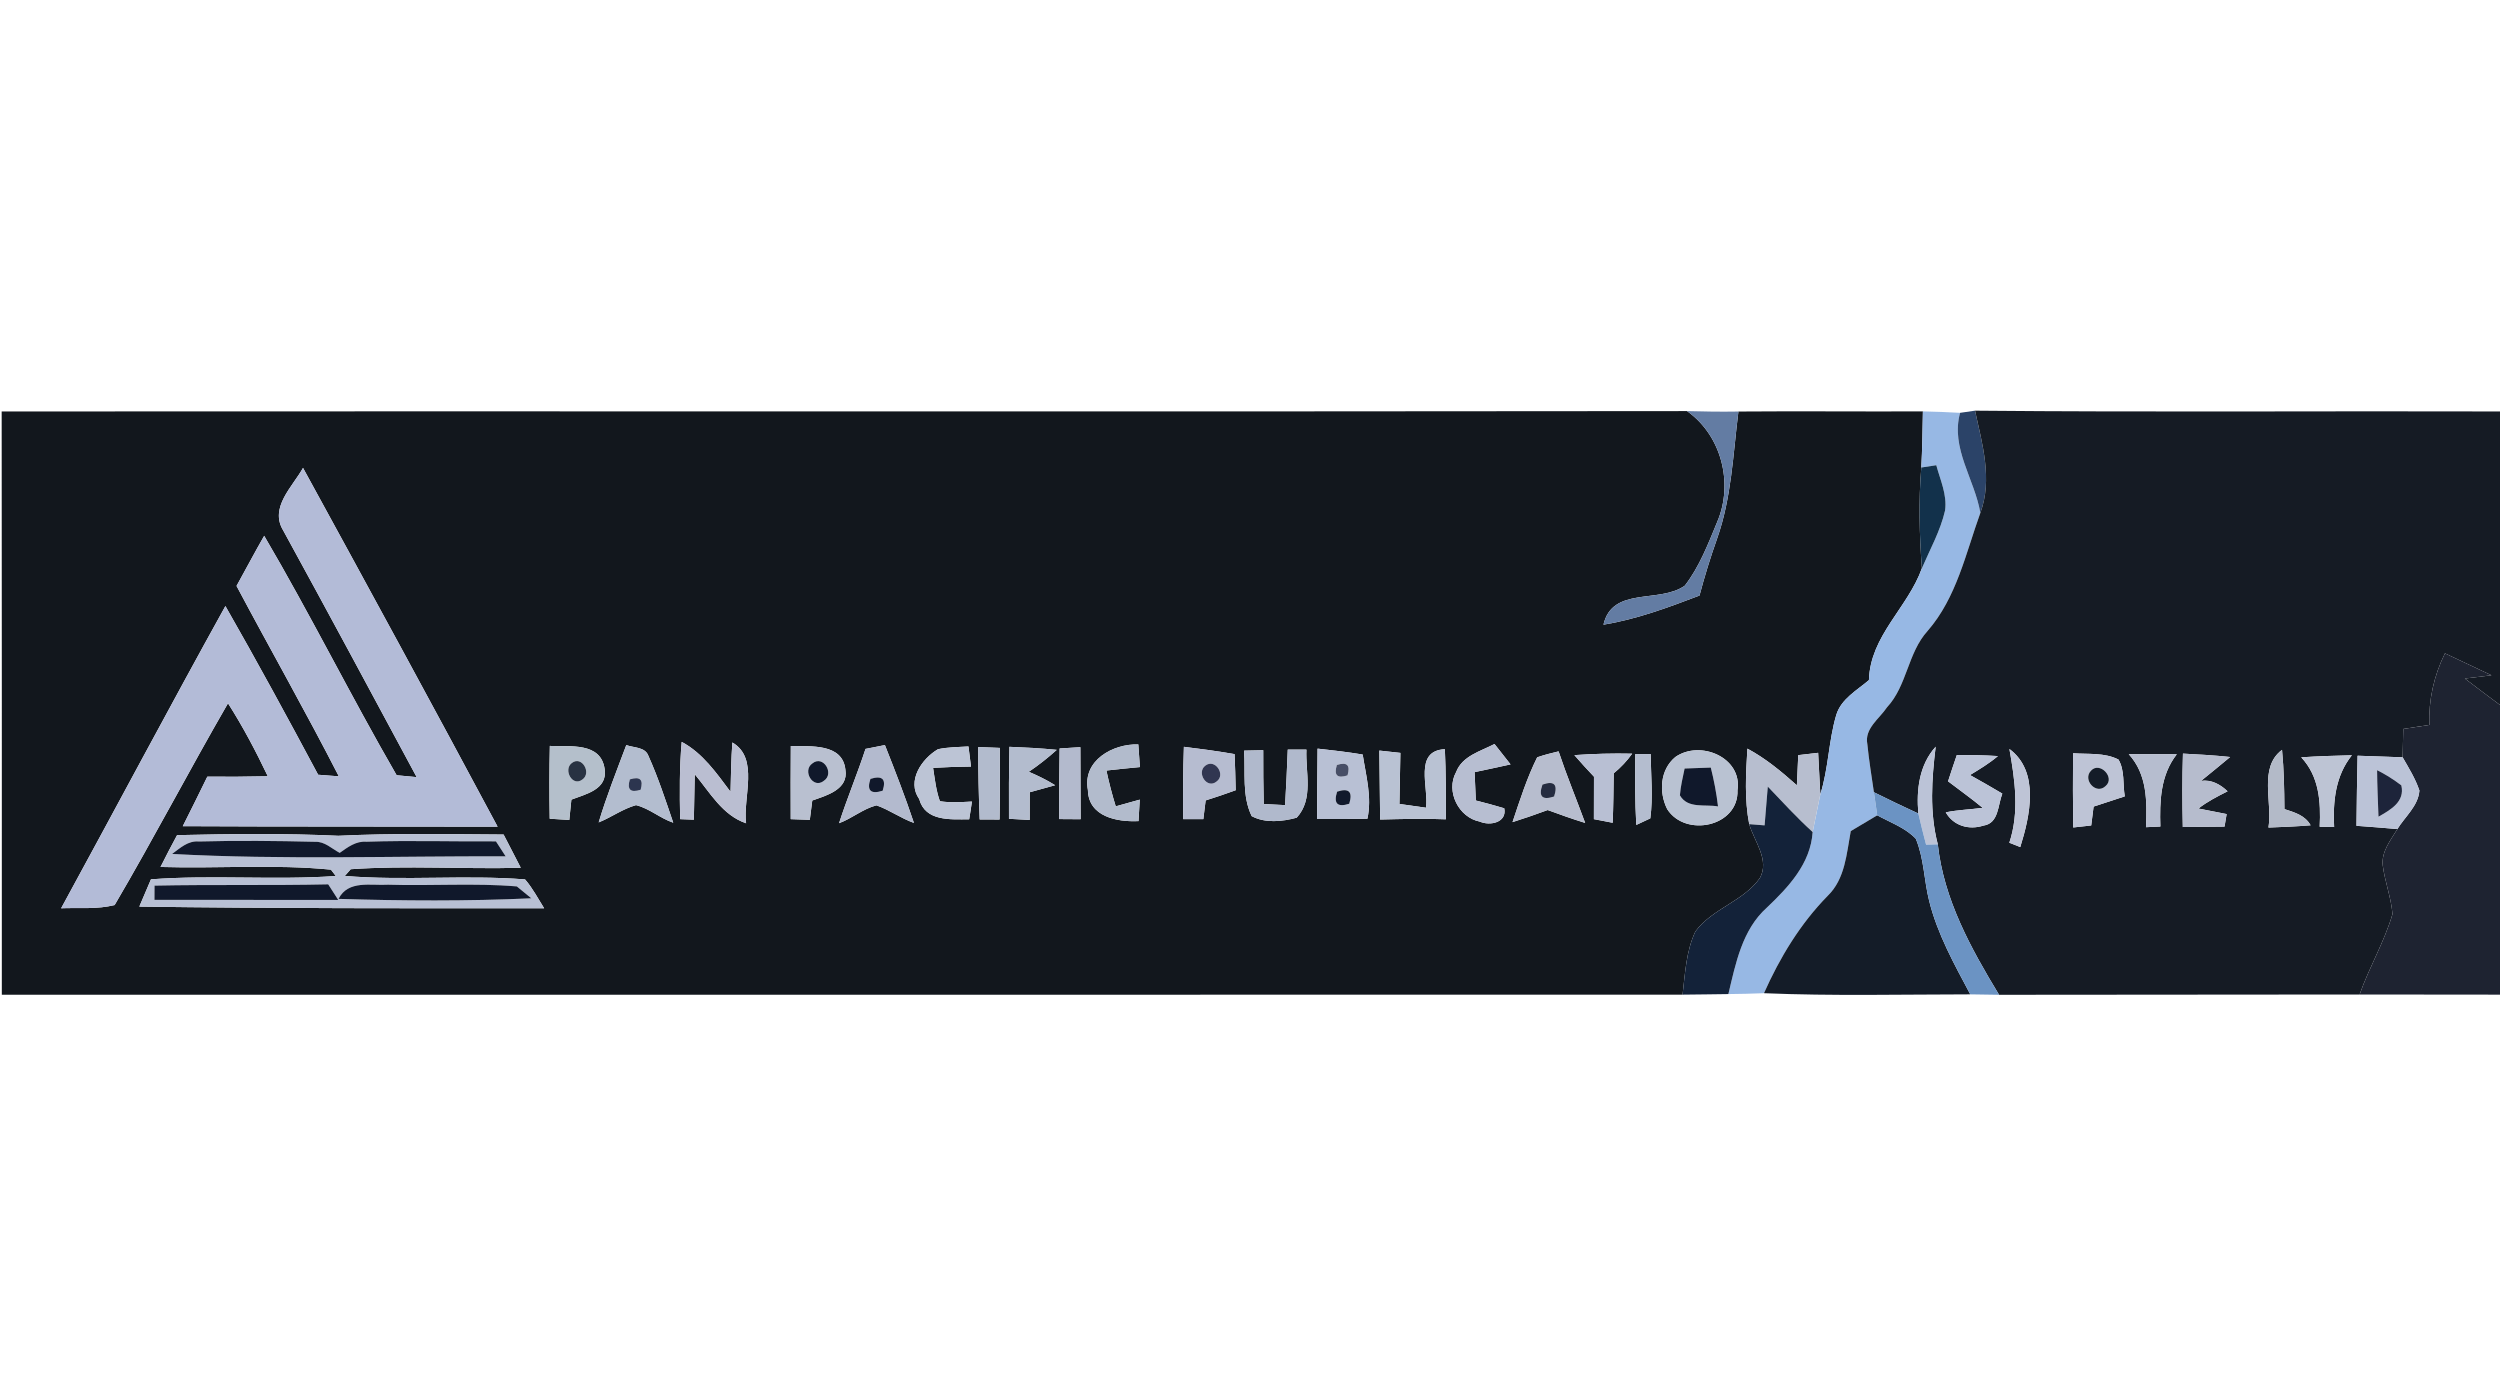 <?xml version="1.0" encoding="UTF-8"?> <svg xmlns="http://www.w3.org/2000/svg" xmlns:xlink="http://www.w3.org/1999/xlink" width="135" zoomAndPan="magnify" viewBox="0 0 135 75" height="75" preserveAspectRatio="xMidYMid meet" version="1.0"><path fill="rgb(7.059%, 9.019%, 11.369%)" d="M 0.09 22.219 C 30.426 22.199 60.766 22.238 91.098 22.199 C 92.961 23.512 93.617 26.094 92.734 28.172 C 92.242 29.363 91.773 30.598 90.98 31.625 C 89.602 32.605 87.07 31.645 86.586 33.734 C 88.379 33.438 90.082 32.805 91.773 32.16 C 92.047 31.125 92.363 30.098 92.723 29.086 C 93.504 26.879 93.586 24.52 93.875 22.223 C 97.195 22.195 100.516 22.23 103.836 22.215 C 103.816 23.227 103.805 24.238 103.75 25.246 C 103.598 27.055 103.648 28.875 103.781 30.688 C 103.027 32.816 100.992 34.324 100.922 36.727 C 100.277 37.277 99.426 37.738 99.16 38.602 C 98.742 40.004 98.742 41.492 98.297 42.895 C 98.254 42.145 98.215 41.402 98.18 40.652 C 97.91 40.684 97.375 40.746 97.105 40.777 C 97.082 41.32 97.059 41.867 97.031 42.406 C 96.203 41.668 95.344 40.953 94.359 40.426 C 94.277 41.781 94.195 43.16 94.457 44.504 C 94.727 45.434 95.574 46.441 95.031 47.418 C 94.141 48.676 92.461 49.062 91.551 50.297 C 91.051 51.359 90.996 52.555 90.859 53.711 C 60.605 53.719 30.352 53.715 0.098 53.715 C 0.098 43.211 0.102 32.715 0.09 22.219 M 15.289 28.637 C 17.715 33.066 20.109 37.516 22.5 41.965 C 22.227 41.938 21.684 41.887 21.418 41.863 C 18.953 37.598 16.762 33.18 14.266 28.934 C 13.754 29.828 13.273 30.738 12.773 31.641 C 14.598 35.074 16.523 38.457 18.297 41.922 C 18.02 41.898 17.461 41.859 17.18 41.836 C 15.547 38.781 13.891 35.734 12.172 32.727 C 9.172 38.141 6.266 43.613 3.301 49.047 C 4.262 49.008 5.25 49.113 6.191 48.871 C 8.301 45.277 10.227 41.582 12.312 37.977 C 13.117 39.238 13.816 40.566 14.461 41.918 C 13.367 41.945 12.281 41.949 11.195 41.941 C 10.766 42.836 10.312 43.723 9.871 44.613 C 15.539 44.645 21.203 44.625 26.871 44.641 C 23.406 38.164 19.891 31.711 16.363 25.266 C 15.801 26.281 14.543 27.402 15.289 28.637 M 29.691 40.281 C 29.66 41.59 29.66 42.902 29.684 44.211 C 29.949 44.227 30.477 44.262 30.742 44.277 C 30.77 44.004 30.828 43.457 30.855 43.18 C 31.637 42.879 32.812 42.633 32.652 41.535 C 32.449 40.059 30.77 40.332 29.691 40.281 M 33.82 40.234 C 33.301 41.617 32.754 42.992 32.328 44.41 C 33.016 44.133 33.625 43.68 34.344 43.477 C 35.07 43.656 35.648 44.188 36.355 44.426 C 35.941 43.211 35.543 41.992 35.016 40.82 C 34.84 40.328 34.223 40.387 33.82 40.234 M 36.812 40.062 C 36.688 41.449 36.699 42.844 36.727 44.234 C 36.91 44.238 37.281 44.254 37.469 44.262 C 37.488 43.445 37.496 42.629 37.516 41.809 C 38.336 42.789 39.008 44.023 40.289 44.457 C 40.109 43.059 41.012 40.949 39.547 40.094 C 39.484 40.984 39.469 41.871 39.449 42.758 C 38.695 41.754 37.953 40.672 36.812 40.062 M 42.703 40.285 C 42.688 41.602 42.699 42.922 42.699 44.234 C 42.957 44.242 43.473 44.262 43.73 44.27 C 43.766 44.012 43.828 43.488 43.863 43.227 C 44.645 42.953 45.824 42.629 45.652 41.566 C 45.5 40.121 43.754 40.316 42.703 40.285 M 46.738 40.441 C 46.297 41.789 45.746 43.102 45.309 44.453 C 46.016 44.191 46.602 43.676 47.328 43.488 C 48.035 43.734 48.645 44.188 49.352 44.438 C 48.879 43.02 48.336 41.625 47.785 40.234 C 47.523 40.285 47 40.391 46.738 40.441 M 50.652 40.457 C 49.773 40.973 48.949 42.172 49.637 43.148 C 49.965 44.371 51.344 44.246 52.336 44.242 C 52.379 44.004 52.449 43.527 52.484 43.285 C 51.91 43.312 51.324 43.359 50.754 43.266 C 50.547 42.684 50.48 42.066 50.387 41.465 C 51.066 41.422 51.75 41.402 52.434 41.395 C 52.402 41.121 52.332 40.578 52.297 40.309 C 51.746 40.34 51.191 40.344 50.652 40.457 M 52.824 40.34 C 52.82 41.645 52.852 42.949 52.902 44.25 C 53.168 44.25 53.707 44.254 53.977 44.254 C 54 42.965 53.996 41.672 53.988 40.387 C 53.699 40.375 53.117 40.352 52.824 40.34 M 54.508 40.328 C 54.484 41.625 54.473 42.922 54.484 44.215 C 54.762 44.23 55.324 44.262 55.602 44.277 C 55.602 43.777 55.605 43.277 55.605 42.781 C 55.949 42.688 56.633 42.496 56.977 42.402 C 56.523 42.117 56.043 41.887 55.555 41.676 C 56.086 41.32 56.586 40.922 57.066 40.492 C 56.215 40.406 55.363 40.363 54.508 40.328 M 57.219 40.418 C 57.195 41.688 57.191 42.961 57.195 44.23 C 57.484 44.23 58.066 44.234 58.355 44.238 C 58.352 42.941 58.348 41.645 58.34 40.348 C 58.059 40.363 57.5 40.402 57.219 40.418 M 58.746 42.66 C 58.777 44.109 60.328 44.395 61.48 44.34 C 61.496 44.047 61.531 43.473 61.547 43.18 C 61.113 43.301 60.68 43.422 60.25 43.543 C 60.055 42.906 59.883 42.258 59.746 41.609 C 60.348 41.539 60.949 41.48 61.555 41.422 C 61.531 41.117 61.488 40.508 61.469 40.199 C 60.094 40.156 58.445 41.07 58.746 42.66 M 63.93 40.328 C 63.883 41.629 63.879 42.934 63.891 44.234 C 64.168 44.234 64.711 44.234 64.98 44.234 C 65.012 43.984 65.074 43.477 65.105 43.223 C 65.652 43.051 66.191 42.867 66.727 42.672 C 66.715 42.02 66.695 41.371 66.668 40.723 C 65.758 40.562 64.844 40.441 63.93 40.328 M 69.539 40.477 C 69.496 41.477 69.457 42.477 69.395 43.477 C 69.109 43.461 68.531 43.434 68.242 43.418 C 68.219 42.449 68.211 41.48 68.215 40.512 C 67.953 40.52 67.438 40.531 67.18 40.535 C 67.258 41.711 67.059 42.973 67.59 44.07 C 68.324 44.465 69.242 44.367 70.02 44.156 C 70.949 43.156 70.492 41.699 70.547 40.48 C 70.297 40.48 69.793 40.477 69.539 40.477 M 71.148 40.426 C 71.129 41.691 71.133 42.961 71.121 44.227 C 72.023 44.234 72.93 44.227 73.84 44.211 C 74.094 43.051 73.762 41.891 73.586 40.746 C 72.773 40.609 71.961 40.516 71.148 40.426 M 78.629 41.695 C 78.055 42.73 78.77 44.148 79.91 44.367 C 80.465 44.613 81.387 44.414 81.23 43.648 C 80.723 43.496 80.211 43.355 79.695 43.227 C 79.668 42.715 79.648 42.203 79.629 41.695 C 80.273 41.555 80.926 41.426 81.57 41.277 C 81.352 41.004 80.922 40.453 80.703 40.176 C 79.949 40.57 78.965 40.816 78.629 41.695 M 74.484 40.531 C 74.496 41.77 74.516 43.016 74.527 44.254 C 75.707 44.227 76.891 44.191 78.078 44.242 C 78.078 42.98 78.082 41.715 78.023 40.457 C 76.328 40.539 77.16 42.52 77.004 43.617 C 76.645 43.566 75.926 43.465 75.57 43.414 C 75.586 42.496 75.605 41.574 75.621 40.656 C 75.336 40.625 74.77 40.562 74.484 40.531 M 83.008 40.895 C 82.453 42.012 82.074 43.207 81.676 44.395 C 82.312 44.195 82.945 43.973 83.574 43.742 C 84.242 43.988 84.914 44.227 85.598 44.438 C 85.125 43.148 84.598 41.879 84.164 40.574 C 83.77 40.664 83.387 40.766 83.008 40.895 M 85.016 40.777 C 85.359 41.172 85.711 41.559 86.074 41.941 C 86.07 42.703 86.07 43.469 86.07 44.234 C 86.328 44.281 86.836 44.383 87.086 44.43 C 87.121 43.539 87.129 42.648 87.141 41.758 C 87.52 41.449 87.852 41.094 88.137 40.699 C 87.094 40.676 86.055 40.703 85.016 40.777 M 88.305 40.719 C 88.293 41.996 88.285 43.27 88.359 44.547 C 88.547 44.457 88.93 44.277 89.117 44.191 C 89.27 43.039 89.148 41.875 89.137 40.719 C 88.93 40.719 88.512 40.719 88.305 40.719 M 90.469 40.879 C 89.641 41.566 89.57 42.773 90.027 43.691 C 91.02 45.246 93.898 44.637 93.824 42.672 C 94.098 40.906 91.809 39.941 90.469 40.879 M 9.562 45.098 C 9.258 45.664 8.957 46.234 8.668 46.816 C 11.734 46.91 14.82 46.66 17.871 46.961 C 17.941 47.047 18.07 47.215 18.133 47.305 C 14.812 47.539 11.473 47.234 8.152 47.484 C 7.941 47.977 7.734 48.465 7.523 48.957 C 14.809 49.055 22.098 49.051 29.383 49.047 C 29.051 48.516 28.762 47.961 28.352 47.488 C 25.117 47.234 21.859 47.57 18.621 47.301 C 18.699 47.207 18.855 47.027 18.938 46.938 C 21.992 46.723 25.059 46.945 28.121 46.859 C 27.816 46.258 27.5 45.664 27.195 45.066 C 24.219 45.047 21.242 44.988 18.27 45.133 C 15.367 44.996 12.461 45.031 9.562 45.098 Z M 9.562 45.098 " fill-opacity="1" fill-rule="nonzero"></path><path fill="rgb(38.82%, 48.63%, 63.919%)" d="M 91.098 22.199 C 92.023 22.227 92.949 22.238 93.875 22.223 C 93.586 24.52 93.504 26.879 92.723 29.086 C 92.363 30.098 92.047 31.125 91.773 32.16 C 90.082 32.805 88.379 33.438 86.586 33.734 C 87.07 31.645 89.602 32.605 90.98 31.625 C 91.773 30.598 92.242 29.363 92.734 28.172 C 93.617 26.094 92.961 23.512 91.098 22.199 Z M 91.098 22.199 " fill-opacity="1" fill-rule="nonzero"></path><path fill="rgb(59.219%, 72.159%, 89.409%)" d="M 103.836 22.215 C 104.504 22.227 105.176 22.258 105.844 22.293 C 105.32 24.203 106.633 25.879 106.938 27.699 C 106.152 29.879 105.652 32.277 104.09 34.07 C 103.012 35.258 102.988 37.023 101.898 38.195 C 101.488 38.812 100.672 39.34 100.836 40.18 C 100.922 41.051 101.066 41.918 101.191 42.781 C 101.25 43.195 101.309 43.609 101.371 44.027 C 100.895 44.312 100.418 44.594 99.941 44.879 C 99.715 46.09 99.641 47.457 98.699 48.371 C 97.215 49.883 96.109 51.711 95.254 53.633 C 94.609 53.66 93.969 53.672 93.332 53.68 C 93.727 52.023 94.078 50.207 95.406 49.016 C 96.578 47.902 97.77 46.641 97.883 44.93 C 98.02 44.25 98.156 43.57 98.297 42.895 C 98.742 41.492 98.742 40.004 99.16 38.602 C 99.426 37.738 100.277 37.277 100.922 36.727 C 100.992 34.324 103.027 32.816 103.781 30.688 C 104.223 29.66 104.781 28.668 105.035 27.562 C 105.152 26.723 104.773 25.914 104.559 25.121 C 104.352 25.152 103.949 25.215 103.75 25.246 C 103.805 24.238 103.816 23.227 103.836 22.215 Z M 103.836 22.215 " fill-opacity="1" fill-rule="nonzero"></path><path fill="rgb(16.859%, 26.27%, 40.779%)" d="M 105.844 22.293 C 106.047 22.266 106.449 22.207 106.652 22.176 C 107.043 23.973 107.609 25.887 106.938 27.699 C 106.633 25.879 105.32 24.203 105.844 22.293 Z M 105.844 22.293 " fill-opacity="1" fill-rule="nonzero"></path><path fill="rgb(8.24%, 10.59%, 14.119%)" d="M 106.652 22.176 C 116.148 22.266 125.645 22.188 135.145 22.219 C 135.172 27.535 135.137 32.855 135.145 38.176 C 134.457 37.668 133.777 37.156 133.102 36.641 C 133.582 36.582 134.062 36.523 134.539 36.465 C 133.703 36.07 132.863 35.676 132.027 35.281 C 131.434 36.484 131.133 37.801 131.188 39.145 C 130.719 39.219 130.246 39.289 129.777 39.363 C 129.762 39.871 129.75 40.383 129.742 40.895 C 128.926 40.871 128.113 40.836 127.309 40.809 C 127.277 42.07 127.266 43.336 127.25 44.594 C 127.984 44.648 128.723 44.703 129.457 44.77 C 129.094 45.371 128.586 45.996 128.668 46.734 C 128.785 47.621 129.121 48.465 129.195 49.359 C 128.754 50.863 127.938 52.227 127.418 53.703 C 120.93 53.711 114.441 53.711 107.949 53.719 C 106.426 51.207 104.965 48.566 104.641 45.594 C 104.188 43.859 104.312 42.082 104.527 40.32 C 103.637 41.309 103.477 42.648 103.59 43.93 C 102.781 43.559 101.98 43.176 101.191 42.781 C 101.066 41.918 100.922 41.051 100.836 40.18 C 100.672 39.34 101.488 38.812 101.898 38.195 C 102.988 37.023 103.012 35.258 104.09 34.07 C 105.652 32.277 106.152 29.879 106.938 27.699 C 107.609 25.887 107.043 23.973 106.652 22.176 M 105.668 40.773 C 105.504 41.246 105.348 41.719 105.195 42.191 C 105.816 42.668 106.461 43.121 107.066 43.625 C 106.398 43.711 105.727 43.734 105.07 43.867 C 105.492 44.594 106.316 44.836 107.105 44.582 C 107.941 44.461 107.879 43.473 108.125 42.855 C 107.547 42.508 106.961 42.18 106.379 41.852 C 106.898 41.539 107.418 41.223 107.887 40.828 C 107.148 40.781 106.406 40.77 105.668 40.773 M 108.508 40.445 C 108.805 42.117 109.055 43.852 108.504 45.508 C 108.652 45.566 108.945 45.684 109.094 45.742 C 109.621 44.062 110.156 41.668 108.508 40.445 M 111.945 40.676 C 111.934 42.012 111.934 43.348 111.953 44.684 C 112.195 44.656 112.68 44.602 112.926 44.574 C 112.957 44.32 113.023 43.809 113.055 43.555 C 113.613 43.375 114.176 43.191 114.738 43.004 C 114.625 42.348 114.746 41.605 114.398 41.016 C 113.637 40.629 112.762 40.738 111.945 40.676 M 114.953 40.727 C 115.953 41.82 115.941 43.273 115.883 44.668 C 116.078 44.66 116.465 44.641 116.66 44.633 C 116.617 43.262 116.664 41.855 117.547 40.73 C 116.68 40.723 115.812 40.719 114.953 40.727 M 117.879 40.695 C 117.836 42.016 117.84 43.34 117.871 44.66 C 118.621 44.656 119.375 44.648 120.125 44.637 C 120.152 44.469 120.211 44.129 120.238 43.961 C 119.859 43.887 119.098 43.734 118.715 43.66 C 119.195 43.285 119.738 43.008 120.289 42.73 C 119.898 42.359 119.414 42.086 118.855 42.168 C 119.379 41.738 119.91 41.316 120.426 40.879 C 119.574 40.785 118.723 40.742 117.879 40.695 M 122.496 44.688 C 123.258 44.66 124.012 44.629 124.773 44.566 C 124.477 44.027 123.898 43.867 123.359 43.691 C 123.352 42.621 123.332 41.555 123.23 40.492 C 121.949 41.445 122.727 43.324 122.496 44.688 M 124.266 40.895 C 125.238 41.93 125.328 43.301 125.262 44.645 C 125.457 44.648 125.848 44.656 126.043 44.66 C 125.973 43.277 126.109 41.902 127 40.785 C 126.086 40.805 125.172 40.836 124.266 40.895 Z M 124.266 40.895 " fill-opacity="1" fill-rule="nonzero"></path><path fill="rgb(7.059%, 19.22%, 29.41%)" d="M 103.75 25.246 C 103.949 25.215 104.352 25.152 104.559 25.121 C 104.773 25.914 105.152 26.723 105.035 27.562 C 104.781 28.668 104.223 29.66 103.781 30.688 C 103.648 28.875 103.598 27.055 103.75 25.246 Z M 103.75 25.246 " fill-opacity="1" fill-rule="nonzero"></path><path fill="rgb(70.2%, 73.329%, 84.309%)" d="M 15.289 28.637 C 14.543 27.402 15.801 26.281 16.363 25.266 C 19.891 31.711 23.406 38.164 26.871 44.641 C 21.203 44.625 15.539 44.645 9.871 44.613 C 10.312 43.723 10.766 42.836 11.195 41.941 C 12.281 41.949 13.367 41.945 14.461 41.918 C 13.816 40.566 13.117 39.238 12.312 37.977 C 10.227 41.582 8.301 45.277 6.191 48.871 C 5.25 49.113 4.262 49.008 3.301 49.047 C 6.266 43.613 9.172 38.141 12.172 32.727 C 13.891 35.734 15.547 38.781 17.18 41.836 C 17.461 41.859 18.02 41.898 18.297 41.922 C 16.523 38.457 14.598 35.074 12.773 31.641 C 13.273 30.738 13.754 29.828 14.266 28.934 C 16.762 33.18 18.953 37.598 21.418 41.863 C 21.684 41.887 22.227 41.938 22.5 41.965 C 20.109 37.516 17.715 33.066 15.289 28.637 Z M 15.289 28.637 " fill-opacity="1" fill-rule="nonzero"></path><path fill="rgb(11.76%, 13.73%, 19.22%)" d="M 132.027 35.281 C 132.863 35.676 133.703 36.07 134.539 36.465 C 134.062 36.523 133.582 36.582 133.102 36.641 C 133.777 37.156 134.457 37.668 135.145 38.176 C 135.156 43.355 135.156 48.531 135.148 53.711 C 132.57 53.703 129.992 53.707 127.418 53.703 C 127.938 52.227 128.754 50.863 129.195 49.359 C 129.121 48.465 128.785 47.621 128.668 46.734 C 128.586 45.996 129.094 45.371 129.457 44.77 C 129.867 44.102 130.586 43.52 130.648 42.691 C 130.434 42.051 130.074 41.473 129.742 40.895 C 129.75 40.383 129.762 39.871 129.777 39.363 C 130.246 39.289 130.719 39.219 131.188 39.145 C 131.133 37.801 131.434 36.484 132.027 35.281 Z M 132.027 35.281 " fill-opacity="1" fill-rule="nonzero"></path><path fill="rgb(70.589%, 74.899%, 79.61%)" d="M 29.691 40.281 C 30.77 40.332 32.449 40.059 32.652 41.535 C 32.812 42.633 31.637 42.879 30.855 43.18 C 30.828 43.457 30.77 44.004 30.742 44.277 C 30.477 44.262 29.949 44.227 29.684 44.211 C 29.66 42.902 29.66 41.59 29.691 40.281 M 30.879 41.203 C 30.402 41.559 30.91 42.516 31.453 42.09 C 31.961 41.734 31.414 40.785 30.879 41.203 Z M 30.879 41.203 " fill-opacity="1" fill-rule="nonzero"></path><path fill="rgb(70.2%, 74.12%, 81.18%)" d="M 33.82 40.234 C 34.223 40.387 34.84 40.328 35.016 40.82 C 35.543 41.992 35.941 43.211 36.355 44.426 C 35.648 44.188 35.07 43.656 34.344 43.477 C 33.625 43.68 33.016 44.133 32.328 44.41 C 32.754 42.992 33.301 41.617 33.82 40.234 M 34.012 42.086 C 33.848 42.637 34.039 42.824 34.594 42.648 C 34.758 42.098 34.562 41.914 34.012 42.086 Z M 34.012 42.086 " fill-opacity="1" fill-rule="nonzero"></path><path fill="rgb(72.939%, 74.509%, 81.96%)" d="M 36.812 40.062 C 37.953 40.672 38.695 41.754 39.449 42.758 C 39.469 41.871 39.484 40.984 39.547 40.094 C 41.012 40.949 40.109 43.059 40.289 44.457 C 39.008 44.023 38.336 42.789 37.516 41.809 C 37.496 42.629 37.488 43.445 37.469 44.262 C 37.281 44.254 36.91 44.238 36.727 44.234 C 36.699 42.844 36.688 41.449 36.812 40.062 Z M 36.812 40.062 " fill-opacity="1" fill-rule="nonzero"></path><path fill="rgb(72.549%, 75.29%, 81.569%)" d="M 42.703 40.285 C 43.754 40.316 45.5 40.121 45.652 41.566 C 45.824 42.629 44.645 42.953 43.863 43.227 C 43.828 43.488 43.766 44.012 43.73 44.27 C 43.473 44.262 42.957 44.242 42.699 44.234 C 42.699 42.922 42.688 41.602 42.703 40.285 M 43.871 41.223 C 43.305 41.605 43.902 42.641 44.492 42.16 C 45.074 41.777 44.453 40.75 43.871 41.223 Z M 43.871 41.223 " fill-opacity="1" fill-rule="nonzero"></path><path fill="rgb(70.2%, 72.939%, 80.779%)" d="M 46.738 40.441 C 47 40.391 47.523 40.285 47.785 40.234 C 48.336 41.625 48.879 43.02 49.352 44.438 C 48.645 44.188 48.035 43.734 47.328 43.488 C 46.602 43.676 46.016 44.191 45.309 44.453 C 45.746 43.102 46.297 41.789 46.738 40.441 M 47.004 42.059 C 46.793 42.688 47.016 42.906 47.664 42.699 C 47.867 42.074 47.648 41.859 47.004 42.059 Z M 47.004 42.059 " fill-opacity="1" fill-rule="nonzero"></path><path fill="rgb(73.729%, 76.859%, 83.53%)" d="M 50.652 40.457 C 51.191 40.344 51.746 40.34 52.297 40.309 C 52.332 40.578 52.402 41.121 52.434 41.395 C 51.75 41.402 51.066 41.422 50.387 41.465 C 50.48 42.066 50.547 42.684 50.754 43.266 C 51.324 43.359 51.91 43.312 52.484 43.285 C 52.449 43.527 52.379 44.004 52.336 44.242 C 51.344 44.246 49.965 44.371 49.637 43.148 C 48.949 42.172 49.773 40.973 50.652 40.457 Z M 50.652 40.457 " fill-opacity="1" fill-rule="nonzero"></path><path fill="rgb(69.8%, 73.329%, 80.389%)" d="M 52.824 40.34 C 53.117 40.352 53.699 40.375 53.988 40.387 C 53.996 41.672 54 42.965 53.977 44.254 C 53.707 44.254 53.168 44.25 52.902 44.25 C 52.852 42.949 52.82 41.645 52.824 40.34 Z M 52.824 40.34 " fill-opacity="1" fill-rule="nonzero"></path><path fill="rgb(70.2%, 73.729%, 80.779%)" d="M 54.508 40.328 C 55.363 40.363 56.215 40.406 57.066 40.492 C 56.586 40.922 56.086 41.32 55.555 41.676 C 56.043 41.887 56.523 42.117 56.977 42.402 C 56.633 42.496 55.949 42.688 55.605 42.781 C 55.605 43.277 55.602 43.777 55.602 44.277 C 55.324 44.262 54.762 44.23 54.484 44.215 C 54.473 42.922 54.484 41.625 54.508 40.328 Z M 54.508 40.328 " fill-opacity="1" fill-rule="nonzero"></path><path fill="rgb(70.2%, 72.939%, 80.389%)" d="M 57.219 40.418 C 57.5 40.402 58.059 40.363 58.34 40.348 C 58.348 41.645 58.352 42.941 58.355 44.238 C 58.066 44.234 57.484 44.23 57.195 44.23 C 57.191 42.961 57.195 41.688 57.219 40.418 Z M 57.219 40.418 " fill-opacity="1" fill-rule="nonzero"></path><path fill="rgb(69.8%, 73.329%, 79.999%)" d="M 58.746 42.66 C 58.445 41.07 60.094 40.156 61.469 40.199 C 61.488 40.508 61.531 41.117 61.555 41.422 C 60.949 41.48 60.348 41.539 59.746 41.609 C 59.883 42.258 60.055 42.906 60.25 43.543 C 60.68 43.422 61.113 43.301 61.547 43.18 C 61.531 43.473 61.496 44.047 61.48 44.34 C 60.328 44.395 58.777 44.109 58.746 42.66 Z M 58.746 42.66 " fill-opacity="1" fill-rule="nonzero"></path><path fill="rgb(71.37%, 73.729%, 81.569%)" d="M 63.93 40.328 C 64.844 40.441 65.758 40.562 66.668 40.723 C 66.695 41.371 66.715 42.02 66.727 42.672 C 66.191 42.867 65.652 43.051 65.105 43.223 C 65.074 43.477 65.012 43.984 64.98 44.234 C 64.711 44.234 64.168 44.234 63.891 44.234 C 63.879 42.934 63.883 41.629 63.93 40.328 M 65.09 41.344 C 64.59 41.715 65.172 42.641 65.699 42.199 C 66.211 41.832 65.605 40.941 65.09 41.344 Z M 65.09 41.344 " fill-opacity="1" fill-rule="nonzero"></path><path fill="rgb(69.019%, 72.549%, 79.999%)" d="M 69.539 40.477 C 69.793 40.477 70.297 40.48 70.547 40.48 C 70.492 41.699 70.949 43.156 70.02 44.156 C 69.242 44.367 68.324 44.465 67.59 44.07 C 67.059 42.973 67.258 41.711 67.18 40.535 C 67.438 40.531 67.953 40.52 68.215 40.512 C 68.211 41.48 68.219 42.449 68.242 43.418 C 68.531 43.434 69.109 43.461 69.395 43.477 C 69.457 42.477 69.496 41.477 69.539 40.477 Z M 69.539 40.477 " fill-opacity="1" fill-rule="nonzero"></path><path fill="rgb(72.159%, 75.29%, 83.139%)" d="M 71.148 40.426 C 71.961 40.516 72.773 40.609 73.586 40.746 C 73.762 41.891 74.094 43.051 73.84 44.211 C 72.93 44.227 72.023 44.234 71.121 44.227 C 71.133 42.961 71.129 41.691 71.148 40.426 M 72.191 41.309 C 72.02 41.867 72.211 42.051 72.766 41.871 C 72.93 41.316 72.742 41.133 72.191 41.309 M 72.203 42.75 C 72 43.395 72.223 43.609 72.859 43.402 C 73.062 42.754 72.84 42.539 72.203 42.75 Z M 72.203 42.75 " fill-opacity="1" fill-rule="nonzero"></path><path fill="rgb(72.159%, 75.29%, 83.139%)" d="M 9.562 45.098 C 12.461 45.031 15.367 44.996 18.27 45.133 C 21.242 44.988 24.219 45.047 27.195 45.066 C 27.5 45.664 27.816 46.258 28.121 46.859 C 25.059 46.945 21.992 46.723 18.938 46.938 C 18.855 47.027 18.699 47.207 18.621 47.301 C 21.859 47.57 25.117 47.234 28.352 47.488 C 28.762 47.961 29.051 48.516 29.383 49.047 C 22.098 49.051 14.809 49.055 7.523 48.957 C 7.734 48.465 7.941 47.977 8.152 47.484 C 11.473 47.234 14.812 47.539 18.133 47.305 C 18.07 47.215 17.941 47.047 17.871 46.961 C 14.82 46.66 11.734 46.91 8.668 46.816 C 8.957 46.234 9.258 45.664 9.562 45.098 M 9.293 46.113 C 15.293 46.438 21.297 46.223 27.305 46.242 C 27.172 46.043 26.91 45.633 26.781 45.434 C 24.449 45.449 22.117 45.375 19.789 45.453 C 19.223 45.406 18.777 45.75 18.344 46.055 C 17.918 45.832 17.531 45.43 17.012 45.457 C 14.918 45.406 12.824 45.383 10.738 45.441 C 10.152 45.387 9.727 45.797 9.293 46.113 M 8.344 47.824 C 8.34 48.016 8.34 48.402 8.34 48.594 C 11.648 48.602 14.961 48.586 18.266 48.598 C 18.133 48.387 17.859 47.965 17.723 47.754 C 14.598 47.824 11.469 47.758 8.344 47.824 M 18.281 48.539 C 21.746 48.648 25.227 48.668 28.691 48.508 C 28.496 48.352 28.105 48.027 27.91 47.867 C 25.602 47.672 23.273 47.848 20.961 47.773 C 20.035 47.832 18.797 47.508 18.281 48.539 Z M 18.281 48.539 " fill-opacity="1" fill-rule="nonzero"></path><path fill="rgb(71.759%, 74.509%, 81.96%)" d="M 78.629 41.695 C 78.965 40.816 79.949 40.57 80.703 40.176 C 80.922 40.453 81.352 41.004 81.57 41.277 C 80.926 41.426 80.273 41.555 79.629 41.695 C 79.648 42.203 79.668 42.715 79.695 43.227 C 80.211 43.355 80.723 43.496 81.23 43.648 C 81.387 44.414 80.465 44.613 79.91 44.367 C 78.77 44.148 78.055 42.73 78.629 41.695 Z M 78.629 41.695 " fill-opacity="1" fill-rule="nonzero"></path><path fill="rgb(72.549%, 76.079%, 82.75%)" d="M 74.484 40.531 C 74.77 40.562 75.336 40.625 75.621 40.656 C 75.605 41.574 75.586 42.496 75.57 43.414 C 75.926 43.465 76.645 43.566 77.004 43.617 C 77.16 42.52 76.328 40.539 78.023 40.457 C 78.082 41.715 78.078 42.98 78.078 44.242 C 76.891 44.191 75.707 44.227 74.527 44.254 C 74.516 43.016 74.496 41.77 74.484 40.531 Z M 74.484 40.531 " fill-opacity="1" fill-rule="nonzero"></path><path fill="rgb(71.759%, 74.12%, 80.779%)" d="M 83.008 40.895 C 83.387 40.766 83.77 40.664 84.164 40.574 C 84.598 41.879 85.125 43.148 85.598 44.438 C 84.914 44.227 84.242 43.988 83.574 43.742 C 82.945 43.973 82.312 44.195 81.676 44.395 C 82.074 43.207 82.453 42.012 83.008 40.895 M 83.293 42.367 C 83.066 43.012 83.273 43.227 83.922 43.012 C 84.137 42.363 83.93 42.145 83.293 42.367 Z M 83.293 42.367 " fill-opacity="1" fill-rule="nonzero"></path><path fill="rgb(72.159%, 74.899%, 82.75%)" d="M 85.016 40.777 C 86.055 40.703 87.094 40.676 88.137 40.699 C 87.852 41.094 87.52 41.449 87.141 41.758 C 87.129 42.648 87.121 43.539 87.086 44.43 C 86.836 44.383 86.328 44.281 86.07 44.234 C 86.07 43.469 86.07 42.703 86.074 41.941 C 85.711 41.559 85.359 41.172 85.016 40.777 Z M 85.016 40.777 " fill-opacity="1" fill-rule="nonzero"></path><path fill="rgb(70.589%, 74.12%, 81.18%)" d="M 88.305 40.719 C 88.512 40.719 88.93 40.719 89.137 40.719 C 89.148 41.875 89.27 43.039 89.117 44.191 C 88.93 44.277 88.547 44.457 88.359 44.547 C 88.285 43.27 88.293 41.996 88.305 40.719 Z M 88.305 40.719 " fill-opacity="1" fill-rule="nonzero"></path><path fill="rgb(72.549%, 76.079%, 82.349%)" d="M 90.469 40.879 C 91.809 39.941 94.098 40.906 93.824 42.672 C 93.898 44.637 91.02 45.246 90.027 43.691 C 89.57 42.773 89.641 41.566 90.469 40.879 M 90.969 41.5 C 90.871 41.98 90.75 42.457 90.715 42.949 C 91.137 43.688 92.074 43.418 92.773 43.547 C 92.691 42.84 92.555 42.137 92.383 41.449 C 92.027 41.461 91.324 41.488 90.969 41.5 Z M 90.969 41.5 " fill-opacity="1" fill-rule="nonzero"></path><path fill="rgb(71.759%, 74.509%, 81.18%)" d="M 94.359 40.426 C 95.344 40.953 96.203 41.668 97.031 42.406 C 97.059 41.867 97.082 41.32 97.105 40.777 C 97.375 40.746 97.91 40.684 98.18 40.652 C 98.215 41.402 98.254 42.145 98.297 42.895 C 98.156 43.57 98.02 44.25 97.883 44.93 C 97.027 44.156 96.254 43.305 95.461 42.477 C 95.402 43.172 95.348 43.875 95.289 44.57 C 95.082 44.555 94.664 44.52 94.457 44.504 C 94.195 43.16 94.277 41.781 94.359 40.426 Z M 94.359 40.426 " fill-opacity="1" fill-rule="nonzero"></path><path fill="rgb(73.329%, 76.469%, 84.309%)" d="M 103.59 43.93 C 103.477 42.648 103.637 41.309 104.527 40.32 C 104.312 42.082 104.188 43.859 104.641 45.594 C 104.48 45.602 104.168 45.609 104.008 45.613 C 103.863 45.051 103.715 44.492 103.59 43.93 Z M 103.59 43.93 " fill-opacity="1" fill-rule="nonzero"></path><path fill="rgb(73.329%, 76.469%, 84.309%)" d="M 105.668 40.773 C 106.406 40.77 107.148 40.781 107.887 40.828 C 107.418 41.223 106.898 41.539 106.379 41.852 C 106.961 42.18 107.547 42.508 108.125 42.855 C 107.879 43.473 107.941 44.461 107.105 44.582 C 106.316 44.836 105.492 44.594 105.07 43.867 C 105.727 43.734 106.398 43.711 107.066 43.625 C 106.461 43.121 105.816 42.668 105.195 42.191 C 105.348 41.719 105.504 41.246 105.668 40.773 Z M 105.668 40.773 " fill-opacity="1" fill-rule="nonzero"></path><path fill="rgb(73.329%, 76.469%, 84.309%)" d="M 127.309 40.809 C 128.113 40.836 128.926 40.871 129.742 40.895 C 130.074 41.473 130.434 42.051 130.648 42.691 C 130.586 43.52 129.867 44.102 129.457 44.77 C 128.723 44.703 127.984 44.648 127.25 44.594 C 127.266 43.336 127.277 42.07 127.309 40.809 M 128.363 41.59 C 128.367 42.426 128.41 43.262 128.438 44.102 C 129.09 43.73 129.879 43.293 129.672 42.41 C 129.258 42.094 128.824 41.82 128.363 41.59 Z M 128.363 41.59 " fill-opacity="1" fill-rule="nonzero"></path><path fill="rgb(74.509%, 76.859%, 83.919%)" d="M 108.508 40.445 C 110.156 41.668 109.621 44.062 109.094 45.742 C 108.945 45.684 108.652 45.566 108.504 45.508 C 109.055 43.852 108.805 42.117 108.508 40.445 Z M 108.508 40.445 " fill-opacity="1" fill-rule="nonzero"></path><path fill="rgb(74.509%, 76.859%, 83.919%)" d="M 111.945 40.676 C 112.762 40.738 113.637 40.629 114.398 41.016 C 114.746 41.605 114.625 42.348 114.738 43.004 C 114.176 43.191 113.613 43.375 113.055 43.555 C 113.023 43.809 112.957 44.32 112.926 44.574 C 112.68 44.602 112.195 44.656 111.953 44.684 C 111.934 43.348 111.934 42.012 111.945 40.676 M 112.918 41.613 C 112.438 42.098 113.188 42.945 113.703 42.445 C 114.238 41.996 113.391 41.102 112.918 41.613 Z M 112.918 41.613 " fill-opacity="1" fill-rule="nonzero"></path><path fill="rgb(71.37%, 74.12%, 81.18%)" d="M 114.953 40.727 C 115.812 40.719 116.68 40.723 117.547 40.73 C 116.664 41.855 116.617 43.262 116.66 44.633 C 116.465 44.641 116.078 44.66 115.883 44.668 C 115.941 43.273 115.953 41.82 114.953 40.727 Z M 114.953 40.727 " fill-opacity="1" fill-rule="nonzero"></path><path fill="rgb(71.37%, 73.729%, 80.389%)" d="M 117.879 40.695 C 118.723 40.742 119.574 40.785 120.426 40.879 C 119.91 41.316 119.379 41.738 118.855 42.168 C 119.414 42.086 119.898 42.359 120.289 42.73 C 119.738 43.008 119.195 43.285 118.715 43.66 C 119.098 43.734 119.859 43.887 120.238 43.961 C 120.211 44.129 120.152 44.469 120.125 44.637 C 119.375 44.648 118.621 44.656 117.871 44.66 C 117.84 43.34 117.836 42.016 117.879 40.695 Z M 117.879 40.695 " fill-opacity="1" fill-rule="nonzero"></path><path fill="rgb(70.2%, 72.939%, 78.429%)" d="M 122.496 44.688 C 122.727 43.324 121.949 41.445 123.23 40.492 C 123.332 41.555 123.352 42.621 123.359 43.691 C 123.898 43.867 124.477 44.027 124.773 44.566 C 124.012 44.629 123.258 44.66 122.496 44.688 Z M 122.496 44.688 " fill-opacity="1" fill-rule="nonzero"></path><path fill="rgb(74.12%, 76.859%, 83.139%)" d="M 124.266 40.895 C 125.172 40.836 126.086 40.805 127 40.785 C 126.109 41.902 125.973 43.277 126.043 44.66 C 125.848 44.656 125.457 44.648 125.262 44.645 C 125.328 43.301 125.238 41.93 124.266 40.895 Z M 124.266 40.895 " fill-opacity="1" fill-rule="nonzero"></path><path fill="rgb(15.689%, 19.609%, 25.879%)" d="M 30.879 41.203 C 31.414 40.785 31.961 41.734 31.453 42.09 C 30.91 42.516 30.402 41.559 30.879 41.203 Z M 30.879 41.203 " fill-opacity="1" fill-rule="nonzero"></path><path fill="rgb(6.27%, 9.409%, 16.859%)" d="M 43.871 41.223 C 44.453 40.75 45.074 41.777 44.492 42.16 C 43.902 42.641 43.305 41.605 43.871 41.223 Z M 43.871 41.223 " fill-opacity="1" fill-rule="nonzero"></path><path fill="rgb(6.27%, 9.409%, 16.859%)" d="M 90.969 41.5 C 91.324 41.488 92.027 41.461 92.383 41.449 C 92.555 42.137 92.691 42.84 92.773 43.547 C 92.074 43.418 91.137 43.688 90.715 42.949 C 90.75 42.457 90.871 41.98 90.969 41.5 Z M 90.969 41.5 " fill-opacity="1" fill-rule="nonzero"></path><path fill="rgb(6.27%, 9.409%, 16.859%)" d="M 47.004 42.059 C 47.648 41.859 47.867 42.074 47.664 42.699 C 47.016 42.906 46.793 42.688 47.004 42.059 Z M 47.004 42.059 " fill-opacity="1" fill-rule="nonzero"></path><path fill="rgb(6.27%, 9.409%, 16.859%)" d="M 9.293 46.113 C 9.727 45.797 10.152 45.387 10.738 45.441 C 12.824 45.383 14.918 45.406 17.012 45.457 C 17.531 45.43 17.918 45.832 18.344 46.055 C 18.777 45.75 19.223 45.406 19.789 45.453 C 22.117 45.375 24.449 45.449 26.781 45.434 C 26.91 45.633 27.172 46.043 27.305 46.242 C 21.297 46.223 15.293 46.438 9.293 46.113 Z M 9.293 46.113 " fill-opacity="1" fill-rule="nonzero"></path><path fill="rgb(6.27%, 9.409%, 16.859%)" d="M 8.344 47.824 C 11.469 47.758 14.598 47.824 17.723 47.754 C 17.859 47.965 18.133 48.387 18.266 48.598 C 14.961 48.586 11.648 48.602 8.34 48.594 C 8.34 48.402 8.34 48.016 8.344 47.824 Z M 8.344 47.824 " fill-opacity="1" fill-rule="nonzero"></path><path fill="rgb(6.27%, 9.409%, 16.859%)" d="M 18.281 48.539 C 18.797 47.508 20.035 47.832 20.961 47.773 C 23.273 47.848 25.602 47.672 27.91 47.867 C 28.105 48.027 28.496 48.352 28.691 48.508 C 25.227 48.668 21.746 48.648 18.281 48.539 Z M 18.281 48.539 " fill-opacity="1" fill-rule="nonzero"></path><path fill="rgb(19.22%, 21.179%, 31.76%)" d="M 65.09 41.344 C 65.605 40.941 66.211 41.832 65.699 42.199 C 65.172 42.641 64.59 41.715 65.09 41.344 Z M 65.09 41.344 " fill-opacity="1" fill-rule="nonzero"></path><path fill="rgb(27.84%, 30.589%, 39.999%)" d="M 72.191 41.309 C 72.742 41.133 72.93 41.316 72.766 41.871 C 72.211 42.051 72.02 41.867 72.191 41.309 Z M 72.191 41.309 " fill-opacity="1" fill-rule="nonzero"></path><path fill="rgb(7.84%, 10.979%, 15.689%)" d="M 112.918 41.613 C 113.391 41.102 114.238 41.996 113.703 42.445 C 113.188 42.945 112.438 42.098 112.918 41.613 Z M 112.918 41.613 " fill-opacity="1" fill-rule="nonzero"></path><path fill="rgb(7.84%, 10.979%, 15.689%)" d="M 99.941 44.879 C 100.418 44.594 100.895 44.312 101.371 44.027 C 102.082 44.418 102.887 44.695 103.453 45.293 C 103.898 46.355 103.895 47.531 104.172 48.637 C 104.617 50.438 105.531 52.07 106.395 53.695 C 102.684 53.699 98.965 53.789 95.254 53.633 C 96.109 51.711 97.215 49.883 98.699 48.371 C 99.641 47.457 99.715 46.09 99.941 44.879 Z M 99.941 44.879 " fill-opacity="1" fill-rule="nonzero"></path><path fill="rgb(17.249%, 20.779%, 30.98%)" d="M 34.012 42.086 C 34.562 41.914 34.758 42.098 34.594 42.648 C 34.039 42.824 33.848 42.637 34.012 42.086 Z M 34.012 42.086 " fill-opacity="1" fill-rule="nonzero"></path><path fill="rgb(11.369%, 14.119%, 22.749%)" d="M 128.363 41.59 C 128.824 41.82 129.258 42.094 129.672 42.41 C 129.879 43.293 129.09 43.73 128.438 44.102 C 128.41 43.262 128.367 42.426 128.363 41.59 Z M 128.363 41.59 " fill-opacity="1" fill-rule="nonzero"></path><path fill="rgb(14.51%, 17.249%, 25.099%)" d="M 83.293 42.367 C 83.93 42.145 84.137 42.363 83.922 43.012 C 83.273 43.227 83.066 43.012 83.293 42.367 Z M 83.293 42.367 " fill-opacity="1" fill-rule="nonzero"></path><path fill="rgb(6.67%, 9.799%, 17.249%)" d="M 72.203 42.75 C 72.84 42.539 73.062 42.754 72.859 43.402 C 72.223 43.609 72 43.395 72.203 42.75 Z M 72.203 42.75 " fill-opacity="1" fill-rule="nonzero"></path><path fill="rgb(7.449%, 13.329%, 22.35%)" d="M 95.461 42.477 C 96.254 43.305 97.027 44.156 97.883 44.93 C 97.77 46.641 96.578 47.902 95.406 49.016 C 94.078 50.207 93.727 52.023 93.332 53.68 C 92.508 53.688 91.68 53.707 90.859 53.711 C 90.996 52.555 91.051 51.359 91.551 50.297 C 92.461 49.062 94.141 48.676 95.031 47.418 C 95.574 46.441 94.727 45.434 94.457 44.504 C 94.664 44.52 95.082 44.555 95.289 44.57 C 95.348 43.875 95.402 43.172 95.461 42.477 Z M 95.461 42.477 " fill-opacity="1" fill-rule="nonzero"></path><path fill="rgb(41.959%, 57.649%, 76.469%)" d="M 101.191 42.781 C 101.98 43.176 102.781 43.559 103.59 43.93 C 103.715 44.492 103.863 45.051 104.008 45.613 C 104.168 45.609 104.48 45.602 104.641 45.594 C 104.965 48.566 106.426 51.207 107.949 53.719 C 107.43 53.707 106.91 53.699 106.395 53.695 C 105.531 52.07 104.617 50.438 104.172 48.637 C 103.895 47.531 103.898 46.355 103.453 45.293 C 102.887 44.695 102.082 44.418 101.371 44.027 C 101.309 43.609 101.25 43.195 101.191 42.781 Z M 101.191 42.781 " fill-opacity="1" fill-rule="nonzero"></path></svg> 